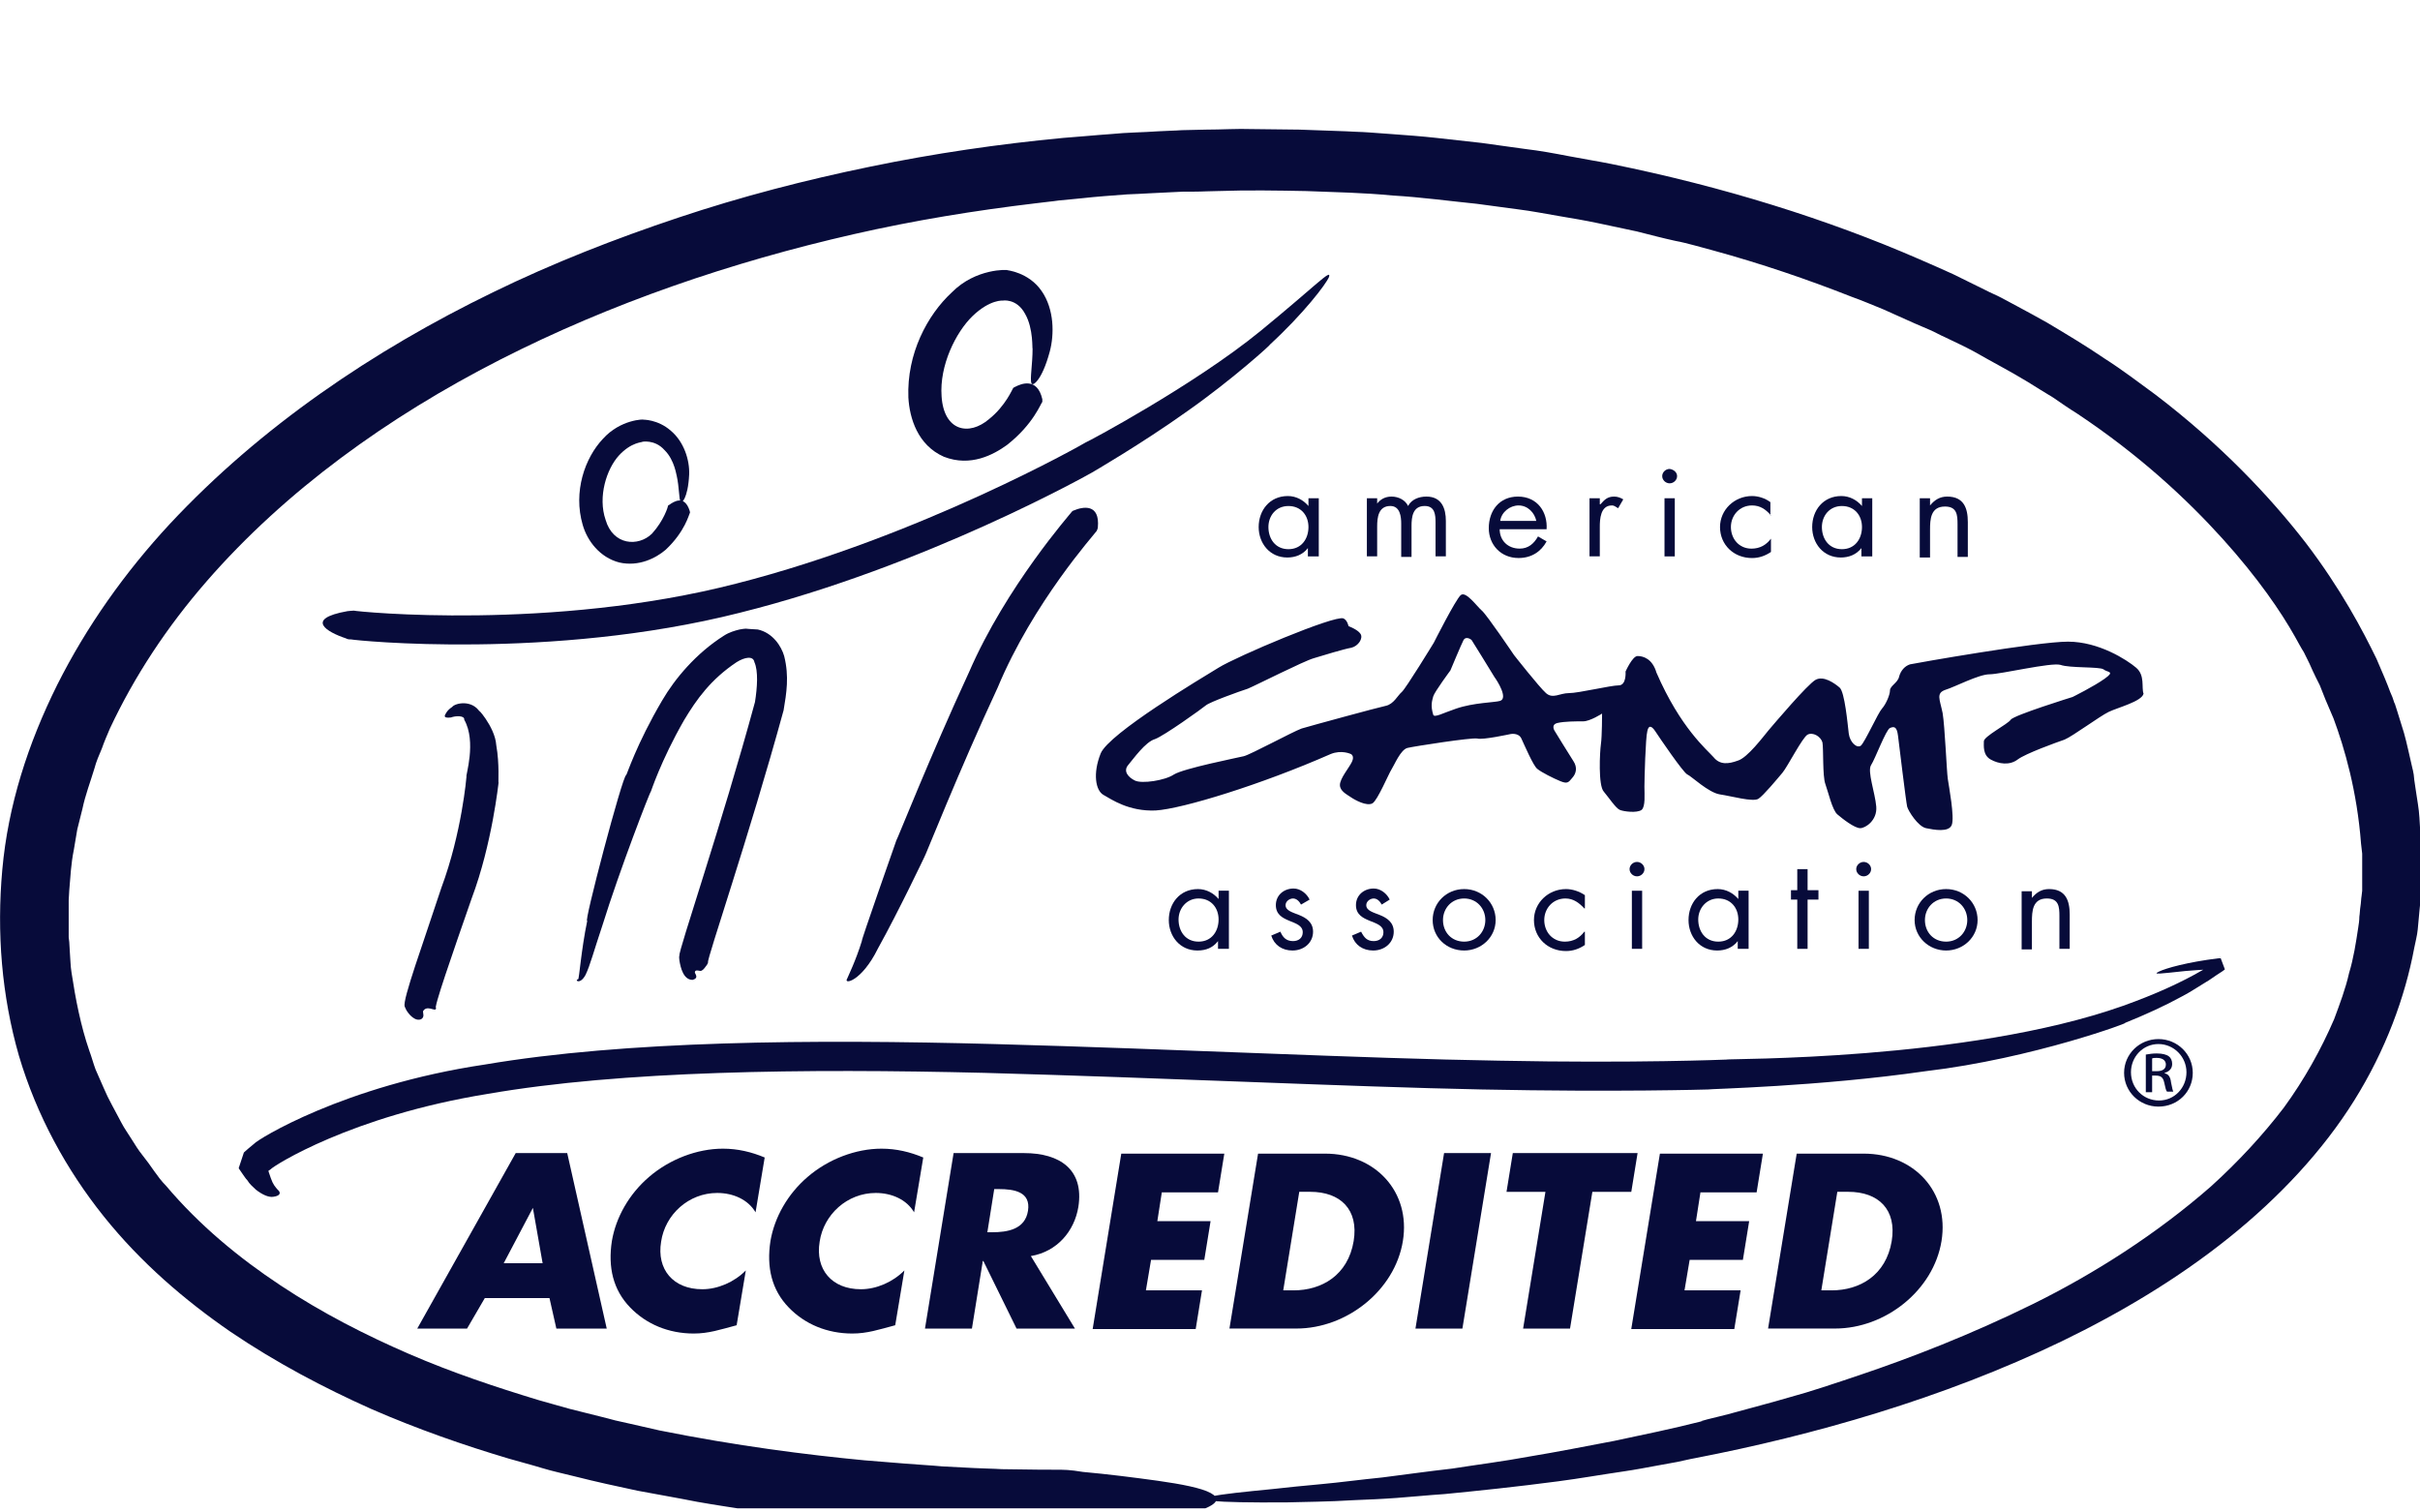 <?xml version="1.0" encoding="UTF-8"?> <svg xmlns="http://www.w3.org/2000/svg" width="80" height="50" viewBox="0 0 80 50" fill="none"><g clip-path="url(#clip0_8160:444)"><path d="M34.854 48.586C35.213 48.586 35.346 48.586 35.8 48.659C36.613 48.732 37.484 48.842 38.278 48.952C39.054 49.062 39.717 49.19 40.019 49.355C40.322 49.519 40.303 49.702 39.697 49.922C39.395 50.032 38.96 50.141 38.354 50.269C37.749 50.398 36.954 50.489 35.97 50.617C35.819 50.635 35.138 50.672 34.797 50.69C34.683 50.69 34.021 50.69 32.886 50.635C31.75 50.599 30.161 50.507 28.155 50.324C27.663 50.269 27.134 50.215 26.585 50.16C26.036 50.086 25.469 50.013 24.882 49.94C24.296 49.849 23.671 49.757 23.047 49.647C22.403 49.519 21.76 49.409 21.079 49.281C20.398 49.135 19.716 48.989 18.997 48.806C18.638 48.714 18.278 48.641 17.919 48.531C17.559 48.421 17.2 48.33 16.822 48.22C15.346 47.781 13.813 47.25 12.261 46.573C10.71 45.878 9.139 45.054 7.626 44.03C6.112 42.987 4.655 41.742 3.425 40.205C2.195 38.668 1.211 36.875 0.625 34.899C0.057 32.922 -0.113 30.836 0.076 28.75C0.265 26.628 0.927 24.578 1.892 22.639C2.857 20.717 4.125 18.924 5.62 17.314C8.61 14.111 12.337 11.586 16.292 9.665C18.278 8.695 20.341 7.89 22.422 7.195C24.504 6.499 26.623 5.95 28.761 5.511C30.88 5.072 33.018 4.761 35.138 4.56C35.667 4.523 36.197 4.468 36.727 4.432C37.257 4.377 37.786 4.377 38.297 4.34C38.562 4.322 38.827 4.322 39.073 4.303C39.338 4.303 39.603 4.285 39.868 4.285C40.379 4.285 40.89 4.249 41.401 4.267C41.93 4.267 42.441 4.285 42.952 4.285C43.463 4.303 43.974 4.322 44.485 4.34C44.731 4.358 44.996 4.358 45.242 4.377C45.487 4.395 45.752 4.413 45.998 4.432C46.49 4.468 47.001 4.505 47.493 4.56C47.985 4.615 48.477 4.669 48.969 4.724C49.461 4.798 49.934 4.852 50.426 4.926C50.899 4.98 51.391 5.072 51.864 5.163C52.337 5.255 52.81 5.328 53.264 5.42C56.973 6.17 60.417 7.25 63.444 8.567C63.822 8.732 64.201 8.896 64.56 9.061C64.92 9.244 65.279 9.409 65.639 9.592C65.809 9.683 65.998 9.756 66.169 9.848C66.339 9.939 66.509 10.031 66.68 10.122C67.02 10.305 67.361 10.488 67.682 10.671C68.326 11.056 68.969 11.44 69.556 11.842C70.161 12.227 70.71 12.648 71.259 13.05C73.397 14.679 75.024 16.399 76.216 17.936C77.389 19.473 78.108 20.845 78.562 21.779C78.77 22.254 78.922 22.62 79.016 22.877C79.073 23.005 79.111 23.096 79.13 23.169C79.149 23.242 79.168 23.261 79.168 23.261C79.168 23.261 79.281 23.608 79.471 24.231C79.565 24.56 79.641 24.944 79.754 25.42C79.773 25.475 79.773 25.53 79.792 25.603C79.792 25.658 79.811 25.731 79.811 25.786C79.83 25.914 79.849 26.042 79.868 26.17C79.906 26.445 79.963 26.719 79.981 27.03C80 27.323 80.019 27.652 80.038 27.982C80.038 28.073 80.057 28.146 80.057 28.238V28.293V28.311V28.348V28.403V28.531C80.057 28.695 80.057 28.86 80.057 29.025C80.057 29.189 80.057 29.372 80.038 29.537C80.019 29.738 80 29.921 79.981 30.123C79.963 30.324 79.944 30.525 79.925 30.727C79.906 30.928 79.849 31.129 79.811 31.33C79.508 32.959 78.865 34.716 77.824 36.381C76.784 38.046 75.346 39.583 73.68 40.919C72.015 42.255 70.123 43.389 68.156 44.341C64.201 46.244 59.925 47.451 56.046 48.202C55.838 48.238 55.629 48.293 55.44 48.33C55.232 48.366 55.043 48.403 54.835 48.44C54.437 48.513 54.059 48.586 53.681 48.641C52.924 48.751 52.205 48.879 51.505 48.97C50.123 49.153 48.874 49.281 47.758 49.391C47.19 49.428 46.68 49.483 46.169 49.519C45.677 49.556 45.204 49.574 44.769 49.592C43.898 49.647 43.16 49.647 42.536 49.666C40.019 49.684 39.376 49.592 40.076 49.464C40.417 49.391 41.117 49.318 42.063 49.226C42.536 49.172 43.084 49.117 43.69 49.062C44.295 49.007 44.958 48.915 45.696 48.842C46.415 48.751 47.191 48.641 48.004 48.549C48.818 48.421 49.688 48.312 50.577 48.147C51.467 48 52.394 47.817 53.359 47.634C54.305 47.433 55.289 47.232 56.292 46.976C56.178 46.994 56.235 46.976 56.443 46.921C56.651 46.866 56.992 46.793 57.446 46.665C57.9 46.536 58.487 46.39 59.168 46.189C59.508 46.097 59.868 45.988 60.265 45.859C60.644 45.731 61.06 45.603 61.476 45.457C63.16 44.89 65.147 44.121 67.191 43.115C69.234 42.108 71.296 40.791 73.094 39.217C73.983 38.412 74.797 37.534 75.497 36.619C76.178 35.685 76.727 34.697 77.162 33.691C77.351 33.179 77.54 32.684 77.654 32.172C77.805 31.678 77.881 31.166 77.957 30.672C77.976 30.544 77.995 30.434 77.995 30.306C78.013 30.196 78.013 30.068 78.032 29.958C78.051 29.848 78.051 29.72 78.07 29.61C78.07 29.555 78.089 29.501 78.089 29.446V29.263C78.089 29.006 78.089 28.769 78.089 28.531V28.348V28.256V28.238C78.089 28.256 78.089 28.183 78.089 28.275V28.256V28.22C78.07 28.11 78.07 28 78.051 27.89C77.919 26.152 77.503 24.725 77.143 23.755C76.935 23.279 76.784 22.913 76.689 22.657C76.557 22.401 76.5 22.273 76.5 22.273C76.5 22.273 76.443 22.163 76.349 21.943C76.292 21.834 76.235 21.705 76.159 21.559C76.065 21.413 75.97 21.23 75.856 21.028C75.402 20.223 74.645 19.107 73.472 17.808C72.299 16.509 70.729 15.045 68.666 13.672C68.401 13.508 68.136 13.325 67.872 13.142C67.607 12.977 67.323 12.812 67.039 12.629C66.471 12.282 65.866 11.97 65.26 11.623C64.958 11.458 64.636 11.312 64.296 11.147C64.125 11.074 63.974 10.982 63.803 10.909C63.633 10.836 63.463 10.763 63.293 10.69C62.952 10.543 62.611 10.379 62.271 10.232C61.911 10.086 61.571 9.939 61.211 9.811C59.773 9.244 58.222 8.713 56.613 8.274C56.405 8.219 56.216 8.164 56.008 8.11C55.8 8.055 55.592 8 55.383 7.963C54.967 7.872 54.551 7.762 54.116 7.652C53.681 7.561 53.264 7.469 52.829 7.378C52.394 7.286 51.959 7.213 51.523 7.14C51.088 7.067 50.634 6.975 50.18 6.92C49.726 6.865 49.272 6.792 48.818 6.737C47.91 6.646 46.982 6.518 46.036 6.463C45.09 6.371 44.144 6.353 43.179 6.316C42.214 6.298 41.268 6.28 40.246 6.316C40 6.316 39.754 6.335 39.489 6.335H39.3H39.13L38.752 6.353C38.26 6.371 37.768 6.408 37.257 6.426C36.765 6.463 36.254 6.499 35.762 6.554L35.383 6.591L35.005 6.627C34.759 6.664 34.513 6.682 34.248 6.719C32.242 6.957 30.218 7.286 28.212 7.744C24.201 8.659 20.208 10.013 16.519 11.897C12.829 13.782 9.442 16.216 6.831 19.217C5.525 20.717 4.447 22.346 3.633 24.084C3.539 24.304 3.444 24.523 3.368 24.743C3.274 24.962 3.179 25.182 3.122 25.402C2.99 25.841 2.82 26.28 2.725 26.738C2.668 26.957 2.611 27.195 2.555 27.415C2.517 27.634 2.479 27.872 2.441 28.092C2.347 28.549 2.328 28.988 2.29 29.427C2.29 29.537 2.271 29.647 2.271 29.757V30.123C2.271 30.361 2.271 30.617 2.271 30.855V30.946C2.271 30.873 2.271 30.946 2.271 30.946V30.983L2.29 31.147L2.309 31.477C2.328 31.696 2.328 31.934 2.365 32.154C2.498 33.032 2.668 33.91 2.952 34.734C3.028 34.935 3.084 35.155 3.16 35.356C3.255 35.557 3.33 35.759 3.425 35.96L3.558 36.253L3.709 36.545C3.804 36.728 3.917 36.93 4.012 37.113C4.106 37.296 4.239 37.479 4.352 37.662C4.466 37.845 4.579 38.028 4.712 38.192C4.844 38.357 4.977 38.54 5.09 38.705L5.279 38.961C5.355 39.052 5.412 39.126 5.488 39.199C6.585 40.498 7.891 41.578 9.272 42.492C10.653 43.407 12.091 44.139 13.529 44.762C14.967 45.384 16.405 45.859 17.787 46.28C18.127 46.372 18.487 46.482 18.827 46.573C19.168 46.665 19.508 46.738 19.849 46.829C20.019 46.866 20.189 46.921 20.341 46.957C20.511 46.994 20.681 47.031 20.833 47.067C21.154 47.14 21.476 47.214 21.798 47.287C24.352 47.799 26.661 48.092 28.572 48.275C29.045 48.312 29.499 48.348 29.934 48.385C30.369 48.421 30.767 48.44 31.145 48.476C31.523 48.495 31.883 48.513 32.205 48.531C32.526 48.549 32.829 48.549 33.113 48.568C34.097 48.586 34.74 48.586 34.854 48.586Z" fill="#070B3A"></path><path d="M33.492 12.83C33.511 12.811 33.511 12.811 33.549 12.793C33.757 12.683 34.287 12.464 34.457 13.196C34.457 13.214 34.457 13.269 34.457 13.287C34.419 13.305 34.173 14.019 33.284 14.714C32.849 15.025 32.092 15.446 31.202 15.099C30.332 14.714 30.067 13.818 30.029 13.141C29.973 11.695 30.654 10.414 31.467 9.664C32.262 8.859 33.322 8.914 33.303 8.932C33.265 8.932 34.003 8.987 34.438 9.627C34.854 10.231 34.854 11.055 34.703 11.622C34.438 12.61 34.116 12.793 34.097 12.665C34.041 12.537 34.135 12.061 34.135 11.512C34.116 11.585 34.173 10.872 33.889 10.378C33.605 9.847 33.132 9.938 33.151 9.938C33.17 9.938 32.735 9.884 32.148 10.451C31.6 10.982 31.051 12.079 31.127 13.104C31.202 14.257 32.035 14.422 32.697 13.854C33.246 13.415 33.473 12.848 33.492 12.83Z" fill="#070B3A"></path><path d="M22.082 16.729C22.082 16.71 22.082 16.71 22.12 16.692C22.271 16.582 22.631 16.344 22.801 16.893C22.801 16.912 22.82 16.948 22.801 16.966C22.782 16.985 22.65 17.57 22.006 18.174C21.685 18.449 21.117 18.741 20.474 18.595C19.83 18.43 19.414 17.881 19.263 17.351C18.941 16.253 19.338 15.137 19.925 14.514C20.511 13.856 21.306 13.856 21.268 13.874C21.249 13.874 21.741 13.856 22.177 14.24C22.612 14.606 22.801 15.21 22.782 15.686C22.744 16.491 22.517 16.674 22.498 16.582C22.441 16.491 22.46 16.125 22.366 15.704C22.366 15.759 22.309 15.21 21.968 14.88C21.647 14.514 21.212 14.606 21.23 14.606C21.249 14.624 20.871 14.606 20.455 15.063C20.057 15.503 19.755 16.418 20.02 17.186C20.265 18.028 21.098 18.083 21.552 17.643C21.95 17.204 22.082 16.747 22.082 16.729Z" fill="#070B3A"></path><path d="M11.599 21.137C11.523 21.137 11.504 21.137 11.429 21.101C10.823 20.9 10.047 20.46 11.485 20.204C11.504 20.204 11.637 20.186 11.694 20.186C11.826 20.223 18.259 20.863 24.352 19.289C30.445 17.734 35.913 14.623 35.894 14.623C35.894 14.642 39.47 12.739 41.665 10.945C43.52 9.426 44.011 8.877 43.936 9.152C43.841 9.39 43.084 10.378 41.968 11.403C42.1 11.311 40.757 12.537 39.243 13.598C37.73 14.678 36.083 15.63 36.083 15.63C36.083 15.63 30.615 18.722 24.447 20.259C18.221 21.833 11.75 21.174 11.599 21.137Z" fill="#070B3A"></path><path d="M14.418 33.324C14.418 33.343 14.418 33.343 14.4 33.361C14.381 33.434 14.097 33.214 13.983 33.434C13.983 33.507 14.04 33.617 13.927 33.69C13.737 33.782 13.51 33.544 13.416 33.361C13.416 33.343 13.378 33.288 13.378 33.269C13.302 33.05 13.983 31.202 14.589 29.353C15.27 27.524 15.421 25.675 15.421 25.675C15.383 25.657 15.762 24.523 15.346 23.791C15.365 23.644 15.043 23.663 14.91 23.718C14.759 23.736 14.702 23.718 14.702 23.663C14.721 23.608 14.778 23.48 14.948 23.37C15.043 23.242 15.611 23.114 15.875 23.553C15.686 23.297 16.367 24.01 16.405 24.632C16.519 25.273 16.462 25.877 16.481 25.877C16.481 25.858 16.273 27.89 15.592 29.701C14.948 31.549 14.305 33.397 14.418 33.324Z" fill="#070B3A"></path><path d="M23.406 31.807C23.406 31.844 23.387 31.862 23.368 31.899C23.312 31.972 23.255 32.063 23.198 32.082C23.16 32.136 22.971 32.008 22.971 32.155C22.99 32.21 23.104 32.338 22.895 32.393C22.593 32.393 22.498 31.99 22.46 31.752C22.46 31.734 22.441 31.624 22.46 31.587C22.422 31.441 23.86 27.251 24.958 23.207C25.034 22.731 25.071 22.182 24.939 21.889C24.901 21.67 24.617 21.725 24.352 21.889C23.501 22.456 23.028 23.115 22.612 23.811C21.836 25.165 21.514 26.189 21.514 26.171C21.495 26.153 20.492 28.733 19.906 30.618C19.641 31.404 19.508 31.917 19.357 32.228C19.168 32.576 18.979 32.393 19.111 32.374C19.149 32.356 19.206 31.441 19.414 30.435C19.262 30.636 20.587 25.604 20.701 25.622C20.719 25.622 21.041 24.597 21.892 23.152C22.309 22.438 23.009 21.596 23.936 21.011C24.106 20.901 24.296 20.846 24.447 20.81L24.561 20.791C24.693 20.773 24.693 20.791 24.75 20.791C24.844 20.791 24.958 20.81 25.052 20.81C25.544 20.919 25.828 21.359 25.923 21.688C26.093 22.365 25.998 22.914 25.904 23.481C24.75 27.69 23.368 31.697 23.406 31.807Z" fill="#070B3A"></path><path d="M35.422 16.929C35.441 16.911 35.441 16.893 35.497 16.875C35.8 16.747 36.368 16.637 36.292 17.442C36.292 17.46 36.273 17.515 36.254 17.552C36.197 17.643 34.154 19.912 32.981 22.73C31.694 25.493 30.578 28.329 30.559 28.329C30.559 28.329 29.707 30.123 29.026 31.349C28.477 32.465 27.872 32.556 28.004 32.355C28.023 32.3 28.288 31.77 28.496 31.093C28.421 31.221 29.632 27.78 29.632 27.78C29.651 27.78 30.748 24.999 32.035 22.218C33.264 19.381 35.403 16.966 35.422 16.929Z" fill="#070B3A"></path><path d="M43.577 18.393H43.236V18.119C43.066 18.338 42.82 18.43 42.555 18.43C41.969 18.43 41.609 17.954 41.609 17.423C41.609 16.874 41.969 16.398 42.574 16.398C42.839 16.398 43.085 16.526 43.255 16.728V16.472H43.596V18.393H43.577ZM41.931 17.423C41.931 17.807 42.158 18.155 42.593 18.155C43.028 18.155 43.255 17.807 43.255 17.423C43.255 17.039 43.009 16.728 42.593 16.728C42.177 16.728 41.931 17.057 41.931 17.423Z" fill="#070B3A"></path><path d="M45.508 16.672C45.621 16.508 45.791 16.416 45.999 16.416C46.227 16.416 46.454 16.526 46.548 16.727C46.662 16.508 46.908 16.416 47.154 16.416C47.665 16.416 47.797 16.819 47.797 17.221V18.392H47.456V17.276C47.456 17.02 47.438 16.727 47.097 16.727C46.7 16.727 46.662 17.093 46.662 17.386V18.411H46.321V17.313C46.321 17.075 46.283 16.727 45.962 16.727C45.564 16.727 45.526 17.111 45.526 17.404V18.392H45.186V16.471H45.526V16.672H45.508Z" fill="#070B3A"></path><path d="M49.576 17.496C49.576 17.862 49.84 18.136 50.238 18.136C50.522 18.136 50.711 17.971 50.843 17.733L51.127 17.898C50.938 18.246 50.616 18.447 50.2 18.447C49.614 18.447 49.216 18.008 49.216 17.459C49.216 16.892 49.557 16.416 50.181 16.416C50.824 16.416 51.165 16.928 51.127 17.496H49.576ZM50.787 17.221C50.73 16.947 50.503 16.709 50.2 16.709C49.916 16.709 49.632 16.928 49.594 17.221H50.787Z" fill="#070B3A"></path><path d="M52.905 16.672C53.038 16.526 53.132 16.416 53.359 16.416C53.473 16.416 53.568 16.453 53.662 16.508L53.492 16.8C53.416 16.764 53.378 16.709 53.284 16.709C52.905 16.709 52.886 17.166 52.886 17.422V18.392H52.546V16.471H52.886V16.672H52.905Z" fill="#070B3A"></path><path d="M55.441 15.74C55.441 15.868 55.327 15.978 55.195 15.978C55.062 15.978 54.949 15.868 54.949 15.74C54.949 15.612 55.062 15.502 55.195 15.502C55.327 15.52 55.441 15.612 55.441 15.74ZM55.365 18.393H55.025V16.472H55.365V18.393Z" fill="#070B3A"></path><path d="M58.544 17.039C58.374 16.838 58.185 16.709 57.92 16.709C57.504 16.709 57.22 17.039 57.22 17.423C57.22 17.807 57.484 18.137 57.901 18.137C58.185 18.137 58.393 18.009 58.544 17.807V18.247C58.355 18.375 58.147 18.448 57.92 18.448C57.314 18.448 56.86 18.009 56.86 17.423C56.86 16.856 57.333 16.398 57.92 16.398C58.128 16.398 58.355 16.472 58.525 16.6V17.039H58.544Z" fill="#070B3A"></path><path d="M61.874 18.393H61.534V18.119C61.363 18.338 61.117 18.43 60.853 18.43C60.266 18.43 59.907 17.954 59.907 17.423C59.907 16.874 60.266 16.398 60.871 16.398C61.136 16.398 61.382 16.526 61.553 16.728V16.472H61.893V18.393H61.874ZM60.228 17.423C60.228 17.807 60.455 18.155 60.89 18.155C61.326 18.155 61.553 17.807 61.553 17.423C61.553 17.039 61.307 16.728 60.89 16.728C60.474 16.728 60.228 17.057 60.228 17.423Z" fill="#070B3A"></path><path d="M63.803 16.709C63.955 16.526 64.125 16.416 64.371 16.416C64.92 16.416 65.052 16.8 65.052 17.258V18.411H64.712V17.331C64.712 17.02 64.693 16.745 64.296 16.745C63.822 16.745 63.803 17.166 63.803 17.514V18.429H63.463V16.471H63.803V16.709Z" fill="#070B3A"></path><path d="M40.606 31.367H40.265V31.111C40.095 31.33 39.868 31.422 39.584 31.422C38.998 31.422 38.638 30.946 38.638 30.415C38.638 29.866 38.998 29.391 39.603 29.391C39.868 29.391 40.114 29.519 40.284 29.72V29.445H40.625V31.367H40.606ZM38.96 30.397C38.96 30.781 39.187 31.129 39.622 31.129C40.057 31.129 40.284 30.781 40.284 30.397C40.284 30.013 40.038 29.702 39.622 29.702C39.225 29.702 38.96 30.031 38.96 30.397Z" fill="#070B3A"></path><path d="M43.009 29.904C42.952 29.794 42.858 29.702 42.744 29.702C42.631 29.702 42.498 29.794 42.498 29.922C42.498 30.105 42.725 30.16 42.952 30.251C43.179 30.343 43.407 30.489 43.407 30.8C43.407 31.166 43.104 31.422 42.725 31.422C42.385 31.422 42.12 31.239 42.025 30.928L42.328 30.8C42.404 30.983 42.517 31.111 42.744 31.111C42.934 31.111 43.066 31.002 43.066 30.819C43.066 30.38 42.177 30.544 42.177 29.922C42.177 29.593 42.441 29.373 42.763 29.373C42.99 29.373 43.198 29.538 43.293 29.739L43.009 29.904Z" fill="#070B3A"></path><path d="M45.677 29.904C45.62 29.794 45.525 29.702 45.412 29.702C45.298 29.702 45.166 29.794 45.166 29.922C45.166 30.105 45.393 30.16 45.62 30.251C45.847 30.343 46.074 30.489 46.074 30.8C46.074 31.166 45.771 31.422 45.393 31.422C45.052 31.422 44.787 31.239 44.693 30.928L44.995 30.8C45.09 30.983 45.185 31.111 45.412 31.111C45.601 31.111 45.733 31.002 45.733 30.819C45.733 30.38 44.825 30.544 44.825 29.922C44.825 29.593 45.09 29.373 45.412 29.373C45.639 29.373 45.847 29.538 45.941 29.739L45.677 29.904Z" fill="#070B3A"></path><path d="M47.361 30.415C47.361 29.848 47.815 29.391 48.402 29.391C48.988 29.391 49.443 29.848 49.443 30.415C49.443 30.983 48.969 31.422 48.402 31.422C47.815 31.422 47.361 30.983 47.361 30.415ZM47.702 30.415C47.702 30.818 47.986 31.129 48.402 31.129C48.818 31.129 49.102 30.8 49.102 30.415C49.102 30.031 48.818 29.702 48.402 29.702C47.986 29.702 47.702 30.031 47.702 30.415Z" fill="#070B3A"></path><path d="M52.374 30.031C52.204 29.848 52.015 29.702 51.75 29.702C51.334 29.702 51.05 30.031 51.05 30.415C51.05 30.8 51.315 31.129 51.731 31.129C52.015 31.129 52.223 31.001 52.374 30.8H52.393V31.239C52.204 31.367 51.996 31.44 51.769 31.44C51.163 31.44 50.709 31.001 50.709 30.415C50.709 29.848 51.182 29.391 51.769 29.391C51.977 29.391 52.204 29.464 52.393 29.592V30.031H52.374Z" fill="#070B3A"></path><path d="M54.362 28.732C54.362 28.86 54.248 28.97 54.116 28.97C53.983 28.97 53.87 28.86 53.87 28.732C53.87 28.604 53.983 28.494 54.116 28.494C54.248 28.494 54.362 28.604 54.362 28.732ZM54.286 31.367H53.946V29.446H54.286V31.367Z" fill="#070B3A"></path><path d="M57.786 31.367H57.446V31.111C57.276 31.33 57.03 31.422 56.765 31.422C56.178 31.422 55.819 30.946 55.819 30.415C55.819 29.866 56.178 29.391 56.784 29.391C57.049 29.391 57.294 29.519 57.465 29.72V29.445H57.805V31.367H57.786ZM56.14 30.397C56.14 30.781 56.367 31.129 56.803 31.129C57.238 31.129 57.465 30.781 57.465 30.397C57.465 30.013 57.219 29.702 56.803 29.702C56.405 29.702 56.14 30.031 56.14 30.397Z" fill="#070B3A"></path><path d="M59.755 31.367H59.414V29.739H59.206V29.428H59.414V28.732H59.755V29.428H60.114V29.739H59.755V31.367Z" fill="#070B3A"></path><path d="M61.855 28.732C61.855 28.86 61.742 28.97 61.609 28.97C61.477 28.97 61.363 28.86 61.363 28.732C61.363 28.604 61.477 28.494 61.609 28.494C61.742 28.494 61.855 28.604 61.855 28.732ZM61.78 31.367H61.439V29.446H61.78V31.367Z" fill="#070B3A"></path><path d="M63.293 30.415C63.293 29.848 63.748 29.391 64.334 29.391C64.921 29.391 65.375 29.848 65.375 30.415C65.375 30.983 64.902 31.422 64.334 31.422C63.766 31.422 63.293 30.983 63.293 30.415ZM63.634 30.415C63.634 30.818 63.918 31.129 64.334 31.129C64.75 31.129 65.034 30.8 65.034 30.415C65.034 30.031 64.75 29.702 64.334 29.702C63.918 29.702 63.634 30.031 63.634 30.415Z" fill="#070B3A"></path><path d="M67.171 29.683C67.323 29.5 67.493 29.391 67.739 29.391C68.288 29.391 68.42 29.775 68.42 30.232V31.367H68.08V30.287C68.08 29.976 68.061 29.702 67.663 29.702C67.19 29.702 67.171 30.123 67.171 30.47V31.385H66.831V29.464H67.171V29.683Z" fill="#070B3A"></path><path d="M70.615 22.072C70.312 21.815 69.385 21.212 68.363 21.212C67.341 21.212 63.311 21.925 63.141 21.962C62.971 22.017 62.838 22.163 62.781 22.364C62.744 22.566 62.479 22.675 62.479 22.822C62.479 22.968 62.346 23.279 62.214 23.426C62.081 23.572 61.646 24.542 61.514 24.652C61.381 24.743 61.154 24.542 61.116 24.249C61.078 23.938 60.984 22.877 60.814 22.73C60.643 22.584 60.284 22.328 60.019 22.474C59.754 22.62 58.638 23.938 58.467 24.139C58.297 24.341 57.767 25.054 57.446 25.146C57.143 25.256 56.859 25.292 56.651 25.036C56.424 24.78 55.553 24.066 54.759 22.236C54.626 21.779 54.324 21.687 54.134 21.687C53.964 21.687 53.737 22.2 53.737 22.2C53.737 22.2 53.775 22.657 53.51 22.657C53.245 22.657 52.185 22.913 51.864 22.913C51.561 22.913 51.334 23.115 51.107 22.913C50.88 22.712 50.047 21.651 50.047 21.651C50.047 21.651 49.158 20.333 48.988 20.187C48.817 20.04 48.458 19.528 48.288 19.674C48.117 19.821 47.398 21.248 47.398 21.248C47.398 21.248 46.471 22.767 46.339 22.877C46.206 22.986 46.074 23.279 45.809 23.334C45.544 23.389 43.33 23.993 43.027 24.084C42.725 24.194 41.343 24.944 41.116 24.999C40.889 25.054 39.13 25.402 38.808 25.603C38.505 25.805 37.748 25.914 37.521 25.805C37.294 25.695 37.124 25.493 37.294 25.292C37.465 25.091 37.862 24.524 38.184 24.432C38.486 24.322 39.735 23.426 39.867 23.316C40 23.206 40.965 22.858 41.249 22.767C41.514 22.657 43.103 21.852 43.425 21.761C43.727 21.669 44.447 21.449 44.674 21.413C44.901 21.358 45.071 21.102 44.976 20.955C44.882 20.809 44.579 20.699 44.579 20.699C44.579 20.699 44.541 20.498 44.409 20.443C44.106 20.333 40.87 21.706 40.284 22.072C39.716 22.419 36.651 24.249 36.386 24.908C36.121 25.567 36.216 26.134 36.481 26.28C36.745 26.427 37.313 26.829 38.202 26.793C39.092 26.738 41.703 25.933 43.992 24.926C44.352 24.78 44.655 24.926 44.655 24.926C44.655 24.926 44.787 24.981 44.693 25.182C44.598 25.384 44.295 25.731 44.295 25.951C44.295 26.152 44.522 26.262 44.655 26.353C44.787 26.445 45.184 26.665 45.374 26.555C45.544 26.445 45.904 25.585 45.998 25.439C46.093 25.292 46.301 24.78 46.528 24.725C46.755 24.67 48.647 24.377 48.836 24.414C49.007 24.469 49.934 24.267 49.934 24.267C49.934 24.267 50.199 24.212 50.293 24.414C50.388 24.615 50.691 25.329 50.823 25.42C50.956 25.53 51.353 25.731 51.58 25.823C51.807 25.914 51.845 25.878 51.977 25.713C52.11 25.567 52.148 25.365 52.015 25.164C51.883 24.963 51.391 24.158 51.391 24.158C51.391 24.158 51.258 23.956 51.485 23.901C51.712 23.846 52.11 23.846 52.337 23.846C52.564 23.846 52.961 23.59 52.961 23.59C52.961 23.59 52.961 24.341 52.923 24.597C52.886 24.853 52.829 25.969 53.018 26.17C53.188 26.372 53.415 26.719 53.548 26.774C53.68 26.829 54.115 26.884 54.267 26.774C54.399 26.665 54.361 26.262 54.361 26.006C54.361 25.75 54.399 24.377 54.456 24.176C54.494 23.975 54.589 23.975 54.721 24.176C54.853 24.377 55.648 25.548 55.781 25.603C55.913 25.658 56.481 26.207 56.859 26.262C57.237 26.317 57.938 26.518 58.127 26.408C58.297 26.299 58.751 25.75 58.922 25.548C59.092 25.347 59.584 24.377 59.754 24.286C59.924 24.194 60.189 24.341 60.246 24.542C60.284 24.743 60.246 25.658 60.341 25.914C60.435 26.17 60.568 26.774 60.738 26.921C60.908 27.067 61.306 27.378 61.495 27.378C61.665 27.378 62.062 27.122 62.025 26.665C61.987 26.207 61.722 25.493 61.854 25.292C61.987 25.091 62.346 24.121 62.479 24.066C62.611 24.011 62.706 24.011 62.744 24.322C62.782 24.633 63.008 26.5 63.046 26.665C63.084 26.811 63.406 27.323 63.671 27.378C63.936 27.433 64.428 27.524 64.522 27.268C64.617 27.012 64.428 26.006 64.39 25.75C64.352 25.493 64.295 24.029 64.219 23.572C64.125 23.115 63.992 22.913 64.314 22.803C64.617 22.712 65.412 22.291 65.771 22.291C66.131 22.291 67.815 21.889 68.117 21.98C68.42 22.09 69.404 22.035 69.536 22.127C69.669 22.236 69.934 22.181 69.574 22.438C69.215 22.694 68.515 23.041 68.515 23.041C68.515 23.041 66.566 23.645 66.471 23.792C66.376 23.938 65.582 24.341 65.582 24.505C65.582 24.652 65.544 24.963 65.809 25.109C66.074 25.256 66.433 25.31 66.698 25.109C66.963 24.908 67.985 24.542 68.25 24.45C68.515 24.341 69.404 23.682 69.707 23.535C70.01 23.389 70.804 23.188 70.861 22.932C70.785 22.73 70.918 22.328 70.615 22.072ZM49.593 23.169C49.423 23.224 48.723 23.224 48.136 23.426C47.701 23.572 47.417 23.737 47.379 23.627C47.285 23.316 47.342 23.169 47.379 23.023C47.417 22.877 47.947 22.163 47.947 22.163C47.947 22.163 48.306 21.303 48.382 21.157C48.477 21.01 48.647 21.157 48.647 21.157C48.647 21.157 49.309 22.218 49.404 22.383C49.499 22.511 49.858 23.078 49.593 23.169Z" fill="#070B3A"></path><path d="M8.951 38.651C8.856 38.724 8.818 38.742 8.667 38.797L8.629 38.815L8.61 38.834C8.686 38.596 8.44 39.346 8.78 38.321C8.78 38.339 8.799 38.376 8.799 38.413L8.837 38.596C8.875 38.724 8.913 38.834 8.951 38.943C9.026 39.163 9.102 39.236 9.178 39.328C9.272 39.401 9.31 39.529 9.026 39.565C8.875 39.584 8.667 39.492 8.459 39.328C8.364 39.236 8.25 39.145 8.175 39.016C8.118 38.962 8.08 38.888 8.023 38.815L7.948 38.705L7.91 38.651L7.891 38.614C7.74 39.071 8.099 37.992 8.061 38.102L8.08 38.083C8.118 38.047 8.307 37.882 8.402 37.809C8.496 37.681 11.354 35.887 16.027 35.192C20.663 34.405 26.812 34.35 32.886 34.515C38.979 34.68 45.015 34.991 49.556 35.064C54.078 35.155 57.087 35.027 57.087 35.027C57.049 34.991 65.015 35.082 70.18 33.252C71.259 32.868 72.129 32.466 72.792 32.081C72.962 31.99 73.113 31.898 73.265 31.807L73.321 31.77C73.511 32.264 73.378 31.917 73.416 32.026H73.397H73.359H73.246L73.019 32.045C72.716 32.063 72.47 32.081 72.243 32.1C71.373 32.191 71.145 32.228 71.373 32.118C71.6 32.008 72.3 31.807 73.34 31.679H73.397H73.416C73.284 31.349 73.586 32.136 73.549 32.045L73.53 32.063L73.454 32.118L73.284 32.228C73.17 32.301 73.056 32.392 72.924 32.466C72.678 32.612 72.413 32.795 72.129 32.941C71.562 33.252 70.918 33.545 70.237 33.82C70.54 33.746 67.229 34.991 63.653 35.412C60.114 35.924 56.462 35.997 56.462 36.016C56.462 36.016 53.473 36.107 48.988 36.016C44.504 35.924 38.525 35.631 32.546 35.467C26.567 35.32 20.549 35.393 16.122 36.162C11.6 36.894 9.045 38.541 8.951 38.651Z" fill="#070B3A"></path><path d="M16.026 42.913L15.44 43.92H13.794L17.048 38.119H18.751L20.057 43.92H18.392L18.165 42.913H16.026ZM17.616 39.931L16.651 41.761H17.938L17.616 39.931Z" fill="#070B3A"></path><path d="M24.977 40.077C24.731 39.656 24.239 39.437 23.709 39.437C22.763 39.437 21.987 40.15 21.855 41.047C21.703 41.962 22.252 42.62 23.217 42.62C23.728 42.62 24.277 42.383 24.655 41.998L24.352 43.81C23.803 43.956 23.425 44.084 22.933 44.084C22.101 44.084 21.363 43.773 20.833 43.224C20.265 42.639 20.095 41.889 20.227 41.029C20.36 40.242 20.795 39.473 21.457 38.906C22.138 38.32 23.047 37.973 23.898 37.973C24.39 37.973 24.844 38.082 25.279 38.265L24.977 40.077Z" fill="#070B3A"></path><path d="M30.218 40.077C29.973 39.656 29.48 39.437 28.951 39.437C28.005 39.437 27.229 40.15 27.096 41.047C26.945 41.962 27.494 42.62 28.459 42.62C28.97 42.62 29.518 42.383 29.897 41.998L29.594 43.81C29.045 43.956 28.667 44.084 28.175 44.084C27.342 44.084 26.604 43.773 26.075 43.224C25.507 42.639 25.337 41.889 25.469 41.029C25.602 40.242 26.037 39.473 26.699 38.906C27.38 38.32 28.288 37.973 29.14 37.973C29.632 37.973 30.086 38.082 30.521 38.265L30.218 40.077Z" fill="#070B3A"></path><path d="M35.535 43.92H33.605L32.508 41.687H32.489L32.13 43.92H30.578L31.524 38.119H33.851C35.043 38.119 35.838 38.668 35.649 39.894C35.517 40.699 34.949 41.376 34.078 41.523L35.535 43.92ZM32.64 40.736H32.792C33.303 40.736 33.889 40.644 33.984 40.022C34.078 39.4 33.53 39.309 33.019 39.309H32.867L32.64 40.736Z" fill="#070B3A"></path><path d="M38.41 39.399L38.259 40.369H40.019L39.811 41.65H38.051L37.881 42.657H39.735L39.527 43.937H36.121L37.067 38.137H40.473L40.265 39.418H38.41V39.399Z" fill="#070B3A"></path><path d="M41.589 38.137H43.803C45.468 38.137 46.641 39.399 46.376 41.028C46.111 42.657 44.522 43.919 42.857 43.919H40.643L41.589 38.137ZM42.421 42.657H42.762C43.689 42.657 44.56 42.162 44.749 41.028C44.919 39.985 44.314 39.399 43.311 39.399H42.951L42.421 42.657Z" fill="#070B3A"></path><path d="M48.344 43.92H46.792L47.738 38.119H49.29L48.344 43.92Z" fill="#070B3A"></path><path d="M51.902 43.92H50.351L51.089 39.4H49.802L50.01 38.119H54.135L53.927 39.4H52.64L51.902 43.92Z" fill="#070B3A"></path><path d="M56.216 39.399L56.065 40.369H57.824L57.616 41.65H55.856L55.686 42.657H57.541L57.332 43.937H53.926L54.873 38.137H58.278L58.07 39.418H56.216V39.399Z" fill="#070B3A"></path><path d="M59.395 38.137H61.609C63.274 38.137 64.447 39.399 64.182 41.028C63.917 42.657 62.328 43.919 60.663 43.919H58.449L59.395 38.137ZM60.209 42.657H60.549C61.476 42.657 62.347 42.162 62.536 41.028C62.706 39.985 62.101 39.399 61.098 39.399H60.738L60.209 42.657Z" fill="#070B3A"></path><path d="M71.353 34.35C71.977 34.35 72.488 34.844 72.488 35.466C72.488 36.088 71.996 36.582 71.353 36.582C70.728 36.582 70.218 36.088 70.218 35.466C70.218 34.844 70.728 34.35 71.353 34.35ZM71.353 34.514C70.842 34.514 70.445 34.935 70.445 35.447C70.445 35.978 70.861 36.381 71.372 36.381C71.883 36.381 72.28 35.96 72.28 35.447C72.28 34.935 71.864 34.514 71.353 34.514ZM71.145 36.106H70.936V34.862C71.05 34.844 71.145 34.825 71.296 34.825C71.485 34.825 71.618 34.862 71.693 34.917C71.769 34.972 71.807 35.063 71.807 35.173C71.807 35.338 71.693 35.429 71.561 35.466V35.484C71.674 35.502 71.75 35.594 71.769 35.777C71.807 35.978 71.826 36.051 71.845 36.088H71.637C71.599 36.051 71.58 35.942 71.542 35.777C71.504 35.612 71.428 35.557 71.258 35.557H71.145V36.106ZM71.145 35.411H71.296C71.466 35.411 71.599 35.356 71.599 35.191C71.599 35.082 71.523 34.972 71.296 34.972C71.239 34.972 71.183 34.972 71.145 34.99V35.411Z" fill="#070B3A"></path></g><defs><clipPath id="clip0_8160:444"><rect width="80" height="49.863" fill="white"></rect></clipPath></defs></svg> 